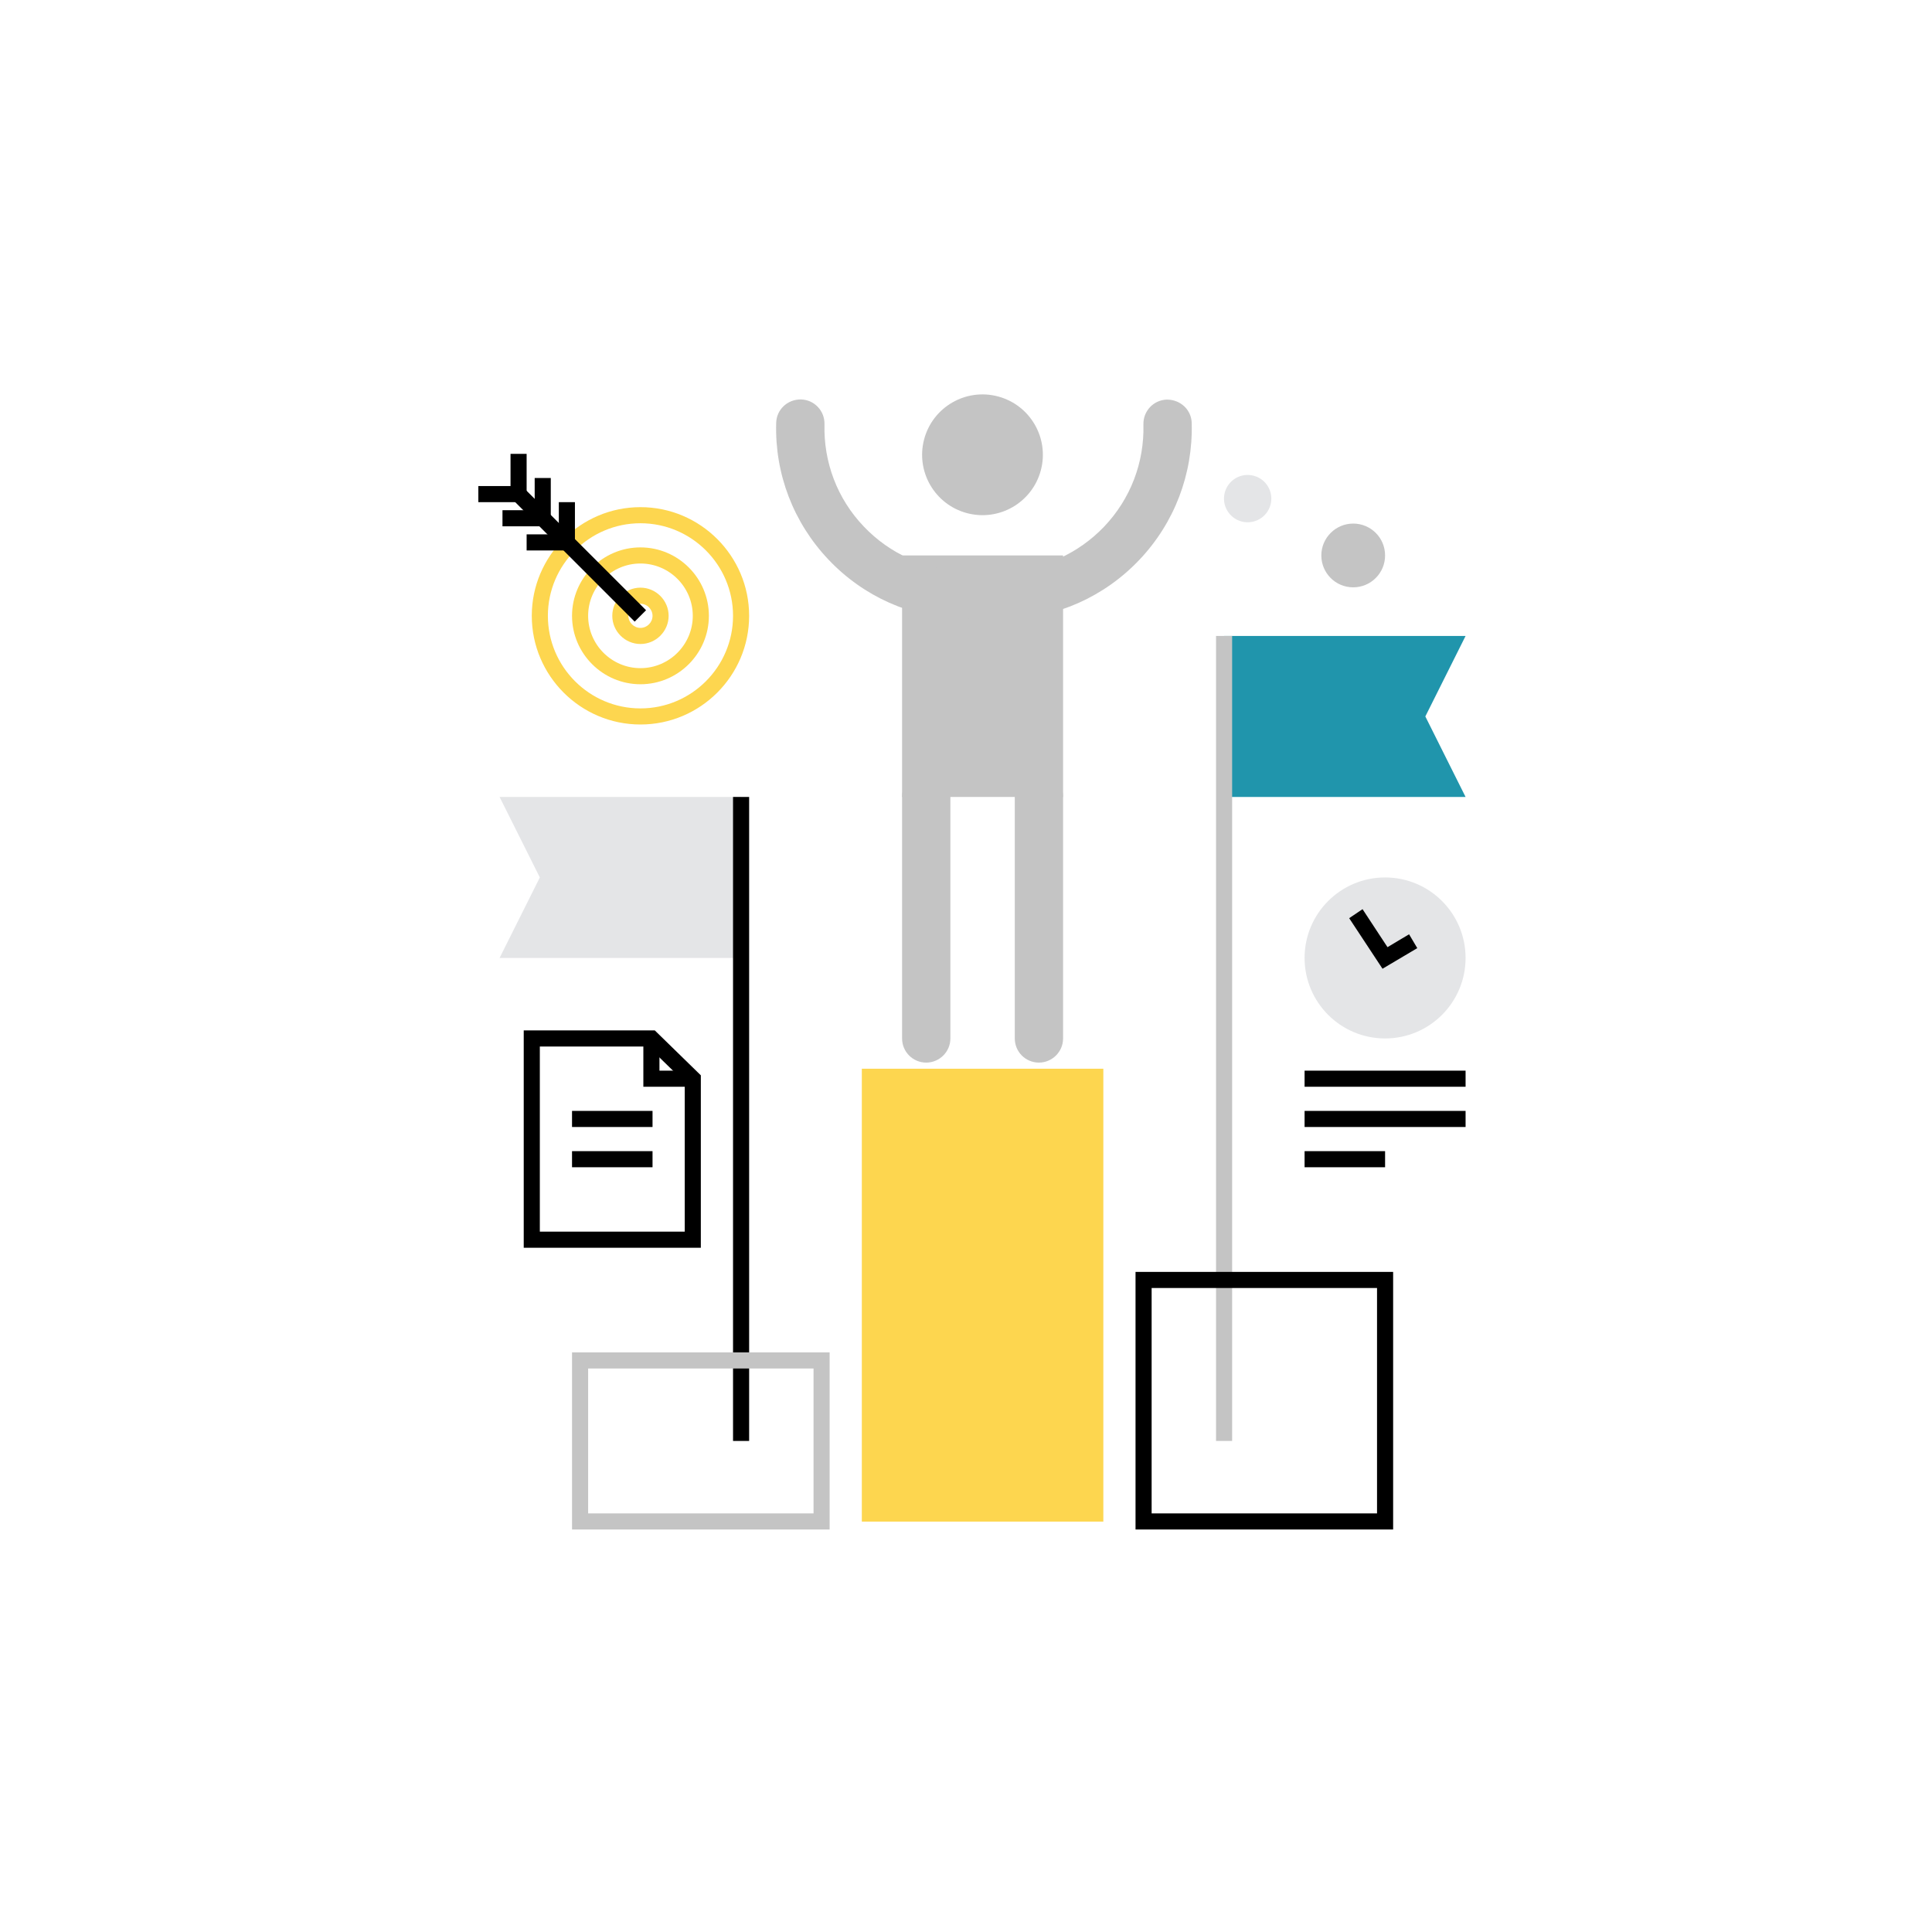 <svg width="1200" height="1200" viewBox="0 0 1200 1200" fill="none" xmlns="http://www.w3.org/2000/svg">
<path d="M760.3 395H910.3L885.3 445L910.3 495H760.3V395Z" fill="#2095AC"/>
<path d="M765.3 395H755.3V895H765.3V395Z" fill="#C4C4C4"/>
<path d="M460.3 495H310.3L335.3 545L310.3 595H460.3V495Z" fill="#E4E5E7"/>
<path d="M465.3 495H455.3V895H465.3V495Z" fill="black"/>
<path d="M646.459 292.191C651.825 272.189 639.96 251.624 619.957 246.258C599.955 240.891 579.39 252.756 574.024 272.759C568.657 292.761 580.522 313.326 600.525 318.693C620.527 324.059 641.092 312.194 646.459 292.191Z" fill="#C4C4C4"/>
<path d="M660.3 345H560.3V495H660.3V345Z" fill="#C4C4C4"/>
<path d="M598 384.6C597.9 384.6 597.7 384.6 597.6 384.6C565.9 383.7 536.4 370.6 514.6 347.6C492.8 324.6 481.2 294.4 482.1 262.7C482.3 254.4 489.1 248 497.5 248.1C505.8 248.3 512.3 255.2 512.1 263.5C511.5 287.2 520.1 309.8 536.4 326.9C552.7 344.1 574.7 353.9 598.5 354.5C606.8 354.7 613.3 361.6 613.1 369.9C612.8 378.2 606.1 384.6 598 384.6Z" fill="#C4C4C4"/>
<path d="M624.2 384.6C616.1 384.6 609.4 378.1 609.2 370C609 361.7 615.5 354.8 623.8 354.6C647.5 354 669.6 344.1 685.9 327C702.2 309.8 710.8 287.3 710.2 263.6C710 255.3 716.5 248.4 724.8 248.2C733.2 248.2 740 254.5 740.2 262.8C741 294.5 729.5 324.7 707.7 347.7C685.9 370.7 656.4 383.8 624.7 384.7C624.5 384.6 624.3 384.6 624.2 384.6Z" fill="#C4C4C4"/>
<path d="M575.3 660C567 660 560.3 653.3 560.3 645V495C560.3 486.7 567 480 575.3 480C583.6 480 590.3 486.7 590.3 495V645C590.3 653.3 583.5 660 575.3 660Z" fill="#C4C4C4"/>
<path d="M645.3 660C637 660 630.3 653.3 630.3 645V495C630.3 486.7 637 480 645.3 480C653.6 480 660.3 486.7 660.3 495V645C660.3 653.3 653.5 660 645.3 660Z" fill="#C4C4C4"/>
<path d="M685.3 663.8H535.3V945.1H685.3V663.8Z" fill="#FDD64F"/>
<path d="M515.3 950H355.3V840H515.3V950ZM365.3 940H505.3V850H365.3V940Z" fill="#C4C4C4"/>
<path d="M865.3 950H705.3V790H865.3V950ZM715.3 940H855.3V800H715.3V940Z" fill="black"/>
<path d="M860.3 645C887.914 645 910.3 622.614 910.3 595C910.3 567.386 887.914 545 860.3 545C832.686 545 810.3 567.386 810.3 595C810.3 622.614 832.686 645 860.3 645Z" fill="#E4E5E7"/>
<path d="M858.7 601.7L838 570.3L846.3 564.7L861.8 588.3L875.2 580.3L880.3 588.9L858.7 601.7Z" fill="black"/>
<path d="M435.3 775H325.3V640H406.7L435.3 667.9V775V775ZM335.3 765H425.3V672.1L402.6 650H335.3V765Z" fill="black"/>
<path d="M430.3 675H399.6V645H409.6V665H430.3V675Z" fill="black"/>
<path d="M405.3 690H355.3V700H405.3V690Z" fill="black"/>
<path d="M405.3 715H355.3V725H405.3V715Z" fill="black"/>
<path d="M910.3 665H810.3V675H910.3V665Z" fill="black"/>
<path d="M910.3 690H810.3V700H910.3V690Z" fill="black"/>
<path d="M860.3 715H810.3V725H860.3V715Z" fill="black"/>
<path d="M397.8 450C360.6 450 330.3 419.7 330.3 382.5C330.3 345.3 360.6 315 397.8 315C435 315 465.3 345.3 465.3 382.5C465.3 419.7 435 450 397.8 450ZM397.8 325C366.1 325 340.3 350.8 340.3 382.5C340.3 414.2 366.1 440 397.8 440C429.5 440 455.3 414.2 455.3 382.5C455.3 350.8 429.5 325 397.8 325Z" fill="#FDD64F"/>
<path d="M397.8 425C374.4 425 355.3 405.9 355.3 382.5C355.3 359.1 374.4 340 397.8 340C421.2 340 440.3 359.1 440.3 382.5C440.3 405.9 421.2 425 397.8 425ZM397.8 350C379.9 350 365.3 364.6 365.3 382.5C365.3 400.4 379.9 415 397.8 415C415.7 415 430.3 400.4 430.3 382.5C430.3 364.6 415.7 350 397.8 350Z" fill="#FDD64F"/>
<path d="M397.8 400C388.2 400 380.3 392.1 380.3 382.5C380.3 372.9 388.2 365 397.8 365C407.4 365 415.3 372.9 415.3 382.5C415.3 392.1 407.4 400 397.8 400ZM397.8 375C393.7 375 390.3 378.4 390.3 382.5C390.3 386.6 393.7 390 397.8 390C401.9 390 405.3 386.6 405.3 382.5C405.3 378.4 401.9 375 397.8 375Z" fill="#FDD64F"/>
<path d="M325.622 303.365L318.551 310.436L394.21 386.096L401.281 379.025L325.622 303.365Z" fill="black"/>
<path d="M357.1 341.9H327.1V331.9H347.1V311.9H357.1V341.9Z" fill="black"/>
<path d="M342.1 326.9H312.1V316.9H332.1V296.9H342.1V326.9Z" fill="black"/>
<path d="M327.1 311.9H297.1V301.9H317.1V281.9H327.1V311.9Z" fill="black"/>
<path d="M789.452 312.063C790.758 304.05 785.322 296.495 777.308 295.189C769.295 293.882 761.741 299.319 760.434 307.332C759.128 315.345 764.565 322.9 772.578 324.206C780.591 325.513 788.146 320.076 789.452 312.063Z" fill="#E4E5E7"/>
<path d="M860.3 345C860.3 356 851.4 364.8 840.5 364.8C829.5 364.8 820.7 355.9 820.7 345C820.7 334.1 829.6 325.2 840.5 325.2C851.4 325.2 860.3 334 860.3 345Z" fill="#C4C4C4"/>
</svg>
